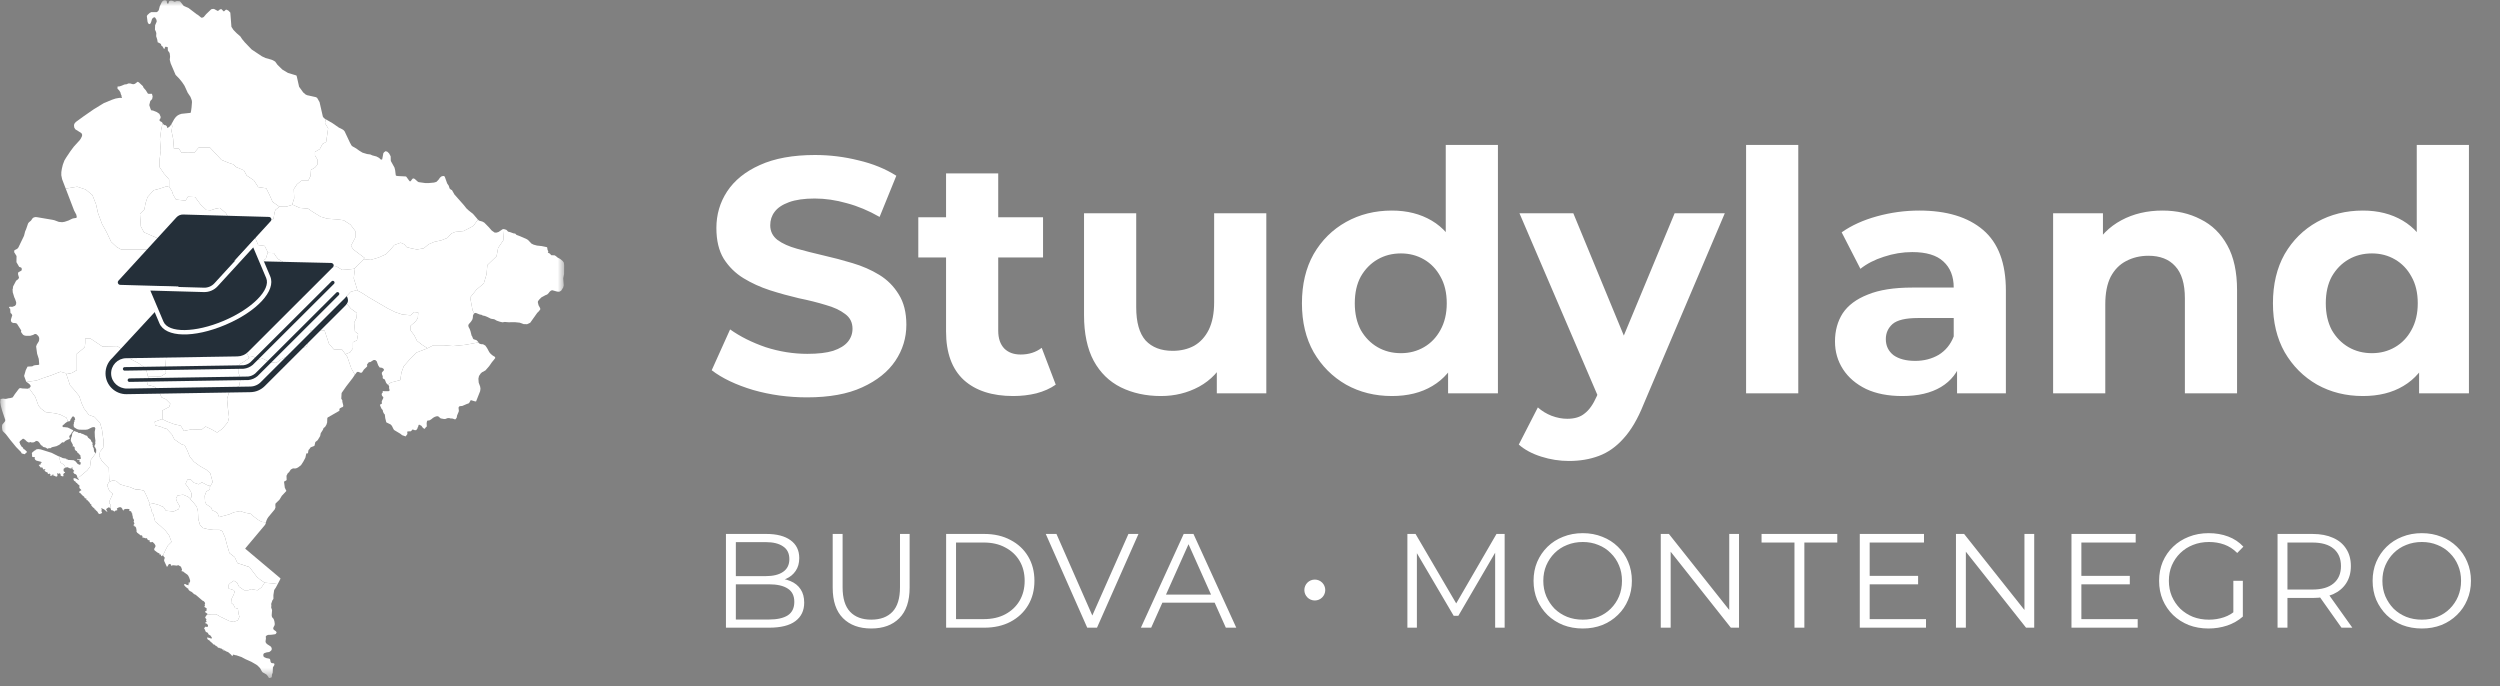 <svg width="204" height="56" viewBox="0 0 204 56" fill="none" xmlns="http://www.w3.org/2000/svg">
<rect x="0" y="0" width="204" height="56" fill="#808080" stroke="none"/>
<path d="M65.853 32.425C64.325 32.425 62.86 32.225 61.459 31.824C60.058 31.405 58.93 30.868 58.075 30.212L59.576 26.88C60.395 27.463 61.359 27.945 62.469 28.328C63.597 28.692 64.734 28.874 65.88 28.874C66.754 28.874 67.454 28.792 67.982 28.628C68.528 28.446 68.928 28.2 69.183 27.891C69.437 27.581 69.565 27.226 69.565 26.825C69.565 26.315 69.365 25.915 68.964 25.623C68.564 25.314 68.036 25.068 67.381 24.886C66.726 24.685 65.999 24.503 65.198 24.339C64.416 24.157 63.624 23.939 62.824 23.684C62.041 23.429 61.323 23.101 60.668 22.7C60.013 22.3 59.476 21.771 59.058 21.116C58.657 20.46 58.457 19.623 58.457 18.603C58.457 17.51 58.748 16.518 59.331 15.625C59.931 14.715 60.822 13.995 62.005 13.467C63.206 12.921 64.707 12.648 66.508 12.648C67.709 12.648 68.891 12.793 70.056 13.085C71.221 13.358 72.248 13.777 73.14 14.341L71.775 17.701C70.883 17.191 69.993 16.818 69.101 16.581C68.209 16.326 67.336 16.199 66.481 16.199C65.626 16.199 64.925 16.299 64.379 16.499C63.834 16.7 63.442 16.964 63.206 17.291C62.969 17.601 62.851 17.965 62.851 18.384C62.851 18.876 63.051 19.277 63.452 19.586C63.852 19.878 64.379 20.114 65.034 20.296C65.689 20.479 66.408 20.661 67.19 20.843C67.991 21.025 68.782 21.234 69.565 21.471C70.365 21.708 71.093 22.026 71.748 22.427C72.403 22.828 72.93 23.356 73.331 24.012C73.749 24.667 73.959 25.496 73.959 26.497C73.959 27.572 73.658 28.555 73.058 29.448C72.457 30.34 71.557 31.059 70.356 31.606C69.174 32.152 67.672 32.425 65.853 32.425ZM82.683 32.316C80.955 32.316 79.608 31.879 78.644 31.005C77.68 30.112 77.198 28.792 77.198 27.044V14.15H81.455V26.989C81.455 27.608 81.619 28.091 81.947 28.437C82.274 28.765 82.72 28.929 83.284 28.929C83.957 28.929 84.53 28.747 85.003 28.382L86.149 31.387C85.713 31.697 85.185 31.933 84.567 32.097C83.966 32.243 83.338 32.316 82.683 32.316ZM74.933 21.007V17.729H85.112V21.007H74.933ZM94.734 32.316C93.515 32.316 92.424 32.079 91.46 31.606C90.513 31.132 89.776 30.413 89.249 29.448C88.721 28.464 88.457 27.217 88.457 25.705V17.401H92.715V25.077C92.715 26.297 92.969 27.199 93.479 27.781C94.007 28.346 94.743 28.628 95.69 28.628C96.345 28.628 96.927 28.491 97.436 28.218C97.945 27.927 98.346 27.49 98.637 26.907C98.928 26.306 99.074 25.559 99.074 24.667V17.401H103.331V32.097H99.292V28.055L100.029 29.229C99.538 30.249 98.81 31.023 97.846 31.551C96.899 32.061 95.862 32.316 94.734 32.316ZM113.58 32.316C112.197 32.316 110.95 32.006 109.841 31.387C108.731 30.75 107.848 29.866 107.193 28.737C106.556 27.608 106.238 26.279 106.238 24.749C106.238 23.201 106.556 21.863 107.193 20.733C107.848 19.604 108.731 18.73 109.841 18.111C110.95 17.492 112.197 17.182 113.58 17.182C114.817 17.182 115.899 17.455 116.827 18.002C117.755 18.548 118.474 19.377 118.983 20.488C119.492 21.599 119.747 23.019 119.747 24.749C119.747 26.461 119.502 27.881 119.01 29.011C118.519 30.122 117.81 30.95 116.882 31.496C115.972 32.043 114.871 32.316 113.58 32.316ZM114.316 28.819C115.008 28.819 115.635 28.655 116.199 28.328C116.763 28 117.209 27.535 117.537 26.934C117.882 26.315 118.055 25.587 118.055 24.749C118.055 23.893 117.882 23.165 117.537 22.564C117.209 21.963 116.763 21.498 116.199 21.171C115.635 20.843 115.008 20.679 114.316 20.679C113.607 20.679 112.97 20.843 112.406 21.171C111.842 21.498 111.387 21.963 111.042 22.564C110.714 23.165 110.55 23.893 110.55 24.749C110.55 25.587 110.714 26.315 111.042 26.934C111.387 27.535 111.842 28 112.406 28.328C112.97 28.655 113.607 28.819 114.316 28.819ZM118.164 32.097V29.093L118.246 24.722L117.973 20.378V11.828H122.231V32.097H118.164ZM128.027 37.615C127.263 37.615 126.507 37.497 125.762 37.26C125.016 37.024 124.406 36.696 123.933 36.277L125.489 33.245C125.816 33.536 126.189 33.764 126.608 33.928C127.044 34.092 127.472 34.173 127.89 34.173C128.491 34.173 128.963 34.028 129.309 33.736C129.673 33.463 130.001 32.999 130.292 32.343L131.056 30.54L131.384 30.076L136.651 17.401H140.744L134.113 32.999C133.64 34.183 133.094 35.111 132.475 35.785C131.875 36.459 131.201 36.932 130.456 37.206C129.728 37.479 128.918 37.615 128.027 37.615ZM130.537 32.671L123.988 17.401H128.382L133.458 29.694L130.537 32.671ZM142.481 32.097V11.828H146.739V32.097H142.481ZM159.696 32.097V29.229L159.423 28.601V23.465C159.423 22.555 159.141 21.844 158.577 21.334C158.031 20.825 157.185 20.57 156.039 20.57C155.257 20.57 154.483 20.697 153.719 20.952C152.973 21.189 152.337 21.517 151.809 21.935L150.28 18.958C151.081 18.393 152.046 17.956 153.173 17.647C154.302 17.337 155.448 17.182 156.612 17.182C158.85 17.182 160.588 17.71 161.825 18.767C163.062 19.823 163.68 21.471 163.68 23.711V32.097H159.696ZM155.22 32.316C154.074 32.316 153.091 32.125 152.273 31.742C151.454 31.342 150.826 30.804 150.39 30.131C149.953 29.457 149.735 28.701 149.735 27.863C149.735 26.989 149.944 26.224 150.362 25.569C150.799 24.913 151.481 24.403 152.409 24.039C153.337 23.656 154.547 23.465 156.039 23.465H159.941V25.951H156.503C155.503 25.951 154.811 26.115 154.429 26.443C154.065 26.771 153.883 27.18 153.883 27.672C153.883 28.218 154.092 28.655 154.511 28.983C154.947 29.293 155.539 29.448 156.284 29.448C156.994 29.448 157.631 29.284 158.195 28.956C158.759 28.61 159.168 28.109 159.423 27.453L160.078 29.42C159.769 30.367 159.205 31.087 158.386 31.578C157.567 32.07 156.512 32.316 155.22 32.316ZM176.458 17.182C177.623 17.182 178.66 17.419 179.569 17.892C180.497 18.348 181.225 19.058 181.752 20.023C182.28 20.97 182.544 22.19 182.544 23.684V32.097H178.286V24.339C178.286 23.156 178.022 22.282 177.495 21.717C176.985 21.152 176.258 20.87 175.312 20.87C174.638 20.87 174.029 21.016 173.483 21.307C172.956 21.58 172.537 22.008 172.228 22.591C171.937 23.174 171.791 23.921 171.791 24.831V32.097H167.534V17.401H171.6V21.471L170.836 20.242C171.363 19.258 172.119 18.503 173.101 17.974C174.084 17.446 175.203 17.182 176.458 17.182ZM192.813 32.316C191.431 32.316 190.185 32.006 189.075 31.387C187.965 30.75 187.082 29.866 186.427 28.737C185.791 27.608 185.472 26.279 185.472 24.749C185.472 23.201 185.791 21.863 186.427 20.733C187.082 19.604 187.965 18.73 189.075 18.111C190.185 17.492 191.431 17.182 192.813 17.182C194.051 17.182 195.133 17.455 196.061 18.002C196.989 18.548 197.708 19.377 198.217 20.488C198.727 21.599 198.981 23.019 198.981 24.749C198.981 26.461 198.736 27.881 198.244 29.011C197.753 30.122 197.044 30.95 196.116 31.496C195.206 32.043 194.106 32.316 192.813 32.316ZM193.55 28.819C194.242 28.819 194.87 28.655 195.433 28.328C195.998 28 196.443 27.535 196.771 26.934C197.117 26.315 197.289 25.587 197.289 24.749C197.289 23.893 197.117 23.165 196.771 22.564C196.443 21.963 195.998 21.498 195.433 21.171C194.87 20.843 194.242 20.679 193.55 20.679C192.841 20.679 192.204 20.843 191.64 21.171C191.076 21.498 190.621 21.963 190.275 22.564C189.948 23.165 189.784 23.893 189.784 24.749C189.784 25.587 189.948 26.315 190.275 26.934C190.621 27.535 191.076 28 191.64 28.328C192.204 28.655 192.841 28.819 193.55 28.819ZM197.398 32.097V29.093L197.48 24.722L197.207 20.378V11.828H201.465V32.097H197.398Z" fill="white"/>
<mask id="mask0_405_1720" style="mask-type:luminance" maskUnits="userSpaceOnUse" x="0" y="0" width="47" height="56">
<path d="M46.055 0H0V55.348H46.055V0Z" fill="white"/>
</mask>
<g mask="url(#mask0_405_1720)">
<path d="M34.879 28.418L34.844 28.435L33.997 28.762L33.442 29.317L32.953 29.871L32.757 30.394L32.66 31.014L31.91 31.209L31.647 31.391L31.516 31.256L31.399 30.966L31.264 30.896L31.228 30.848L31.233 30.703L31.166 30.535L31.157 30.432L31.176 30.381L31.318 30.227L31.33 30.169L31.309 30.104L31.178 30.014L30.991 29.988L30.962 29.965L30.86 29.808L30.737 29.476L30.62 29.38L30.518 29.373L30.456 29.393L30.226 29.541L30.084 29.56L30.06 29.612L29.956 29.721L29.96 29.904L29.694 30.156L29.547 30.384L29.502 30.41L29.429 30.419L29.238 30.343L29.156 30.349L29.12 30.368L28.961 30.575L28.669 30.071L28.343 29.124L28.185 28.905L28.571 28.745L28.799 28.419V27.93L29.126 27.766L29.223 27.245L28.962 27.049L28.897 26.331L29.093 25.939L29.126 25.547L28.636 25.188L28.277 24.764L28.18 24.275L28.604 23.818L29.099 23.672L29.529 23.899L30.084 24.258L31.649 25.172L32.236 25.465L32.823 25.662L33.508 25.727L33.801 25.465L34.127 25.498L34.094 25.955L33.899 26.249L33.508 26.576V26.967L33.801 27.358L34.029 27.815L34.453 28.142L34.879 28.418Z" fill="white"/>
<path d="M15.512 40.679L15.497 40.694L15.823 41.053L16.052 41.346L16.149 41.705L16.182 42.358L16.312 42.815L16.54 43.076L16.932 43.175L17.421 43.239H17.91L18.138 43.337L18.366 43.859L18.529 44.48L18.724 45.132L19.149 45.459L19.377 45.948L20.355 46.275L20.974 47.09L21.301 47.352L21.601 47.548L21.594 47.547L21.333 47.939L21.007 48.167L20.486 48.07L20.257 48.167H19.931L19.507 47.874L19.344 47.547L19.083 47.384L18.79 47.58L18.66 47.711V48.036L18.822 48.07L19.083 48.167L19.149 48.298L19.051 48.559L18.888 48.886L18.855 49.179L19.051 49.342L19.181 49.603L19.41 49.668L19.475 50.126L19.54 50.322L19.41 50.615L19.083 50.745L18.724 50.681L17.975 50.322L17.649 50.126H17.225L16.906 50.168L16.92 50.154L16.912 50.059L16.851 50.036L16.791 49.976L16.732 49.96L16.739 49.886L16.844 49.855L16.867 49.645L16.67 49.52V49.498L16.73 49.44L16.727 49.412L16.69 49.367V49.348L16.723 49.332L16.711 49.281L16.742 49.246L16.701 49.138L16.6 49.039L16.549 49.026L16.49 48.981L15.97 48.535L15.833 48.478L15.655 48.308L15.486 48.222L15.353 48.097L15.355 48.082H15.398L15.396 48.063L15.27 47.986L15.132 47.872L15.027 47.747L15.015 47.674L15.149 47.664L15.191 47.708L15.376 47.757L15.403 47.738L15.4 47.708L15.341 47.651V47.629L15.362 47.623L15.415 47.667H15.445L15.438 47.61L15.4 47.597L15.391 47.571L15.398 47.533L15.419 47.527L15.46 47.556L15.507 47.489L15.514 47.361L15.436 47.124L15.36 46.975L15.294 46.895L14.999 46.684L14.956 46.637L14.8 46.601L14.847 46.522L14.851 46.47L14.767 46.244L14.562 46.122H14.503L14.451 46.157L14.164 46.126L14.035 46.138L13.963 46.17L13.928 46.049L13.899 46.017H13.852L13.772 46.042L13.678 46.199L13.641 46.247L13.617 46.25L13.391 45.764L13.405 45.615L13.444 45.541L13.439 45.496L13.37 45.423L13.304 45.307L13.541 44.806L13.704 44.512L13.997 44.218L13.802 43.696L13.508 43.305L13.084 42.913L12.66 42.554L12.497 41.934L12.399 41.803L12.334 41.51L12.172 41.151L12.53 41.085L12.987 41.216L13.345 41.38L13.541 41.673L14.161 41.739L14.584 41.542L14.649 41.282L14.454 40.955L14.356 40.694L14.486 40.433L14.942 40.367L15.334 40.531L15.512 40.679Z" fill="white"/>
<path d="M34.88 28.417L34.453 28.141L34.029 27.815L33.802 27.358L33.508 26.966V26.575L33.899 26.248L34.095 25.955L34.127 25.498L33.802 25.465L33.508 25.726L32.823 25.661L32.237 25.465L31.649 25.171L30.085 24.258L29.53 23.899L29.1 23.671L29.159 23.654L28.865 22.707L28.963 21.924L28.895 21.932L29.549 21.304L29.669 21.145L30.247 21.206L30.9 21.01L31.486 20.75L31.845 20.391L32.171 19.998L32.693 19.803L32.986 19.934L33.182 20.162L33.541 20.26L34.029 20.358L34.584 20.26L34.975 19.934L35.432 19.738L36.018 19.607L36.508 19.411L36.833 19.052L37.16 18.921L37.812 18.857L38.268 18.628L38.627 18.432L38.999 17.919L39.088 18.002L39.359 18.079L39.515 18.163L39.865 18.517L40.13 18.817L40.366 18.979L40.511 18.982L40.677 18.931L41.016 18.704L41.137 18.691L41.072 19.607L40.648 20.227L40.518 20.912L39.768 21.63L39.703 22.381L39.475 23.132L38.888 23.622L38.366 24.274L38.562 25.318L38.697 25.573L38.663 25.598L38.592 25.759L38.587 25.889L38.563 26.014L38.528 26.102L38.428 26.253L38.269 26.433L38.221 26.511L38.215 26.589L38.239 26.685L38.333 26.86L38.391 27.024L38.481 27.382L38.526 27.446L38.599 27.633L38.649 27.684L38.875 27.755L38.977 27.845L39.038 27.942L37.942 28.141L36.964 28.239L36.214 28.174H35.366L34.88 28.417Z" fill="white"/>
<path d="M38.999 17.92L38.626 18.433L38.268 18.629L37.811 18.857L37.159 18.922L36.833 19.053L36.508 19.412L36.018 19.608L35.431 19.739L34.975 19.934L34.583 20.26L34.029 20.358L33.54 20.26L33.182 20.162L32.986 19.934L32.693 19.803L32.171 19.999L31.845 20.391L31.486 20.75L30.9 21.011L30.247 21.207L29.669 21.146L29.745 21.044L28.833 20.358L28.636 20.065L28.995 19.38V18.857L28.604 18.335L28.05 17.976L27.593 17.91L26.713 17.846L26.159 17.683L25.474 17.258L25.148 17.029L24.463 16.965L23.877 16.703L23.837 16.715L24.007 16.181L23.974 15.431L24.235 15.039L24.593 14.745H25.148L25.344 14.354L25.376 13.864L25.703 13.668L25.898 13.44V13.015L25.703 12.689V12.395L26.093 12.167L26.322 11.743L26.615 11.579L26.778 10.47L26.517 10.046L26.58 9.732L27.142 10.058L27.662 10.419L27.833 10.497L28.03 10.614L28.121 10.718L28.545 11.618L28.678 11.865L28.759 11.94L29.073 12.118L29.31 12.291L29.581 12.456L29.956 12.57L30.212 12.602L30.388 12.681L30.718 12.768L30.932 12.882L31.082 13.024H31.127L31.188 12.999L31.281 12.501L31.347 12.417L31.471 12.333L31.618 12.388L31.755 12.525L31.879 12.758L31.886 13.086L31.905 13.161L32.19 13.674L32.243 13.888L32.294 14.3L32.333 14.342L32.458 14.365L33.098 14.397L33.152 14.417L33.383 14.735L33.425 14.787L33.456 14.796L33.492 14.793L33.522 14.768L33.646 14.602L33.693 14.566L33.75 14.563L33.836 14.595L34.085 14.819L34.161 14.862L34.691 14.936H35.009L35.419 14.897L35.614 14.839L35.776 14.674L35.899 14.501L36.011 14.401L36.141 14.362L36.234 14.365L36.295 14.424L36.488 14.966L36.617 15.154L36.687 15.377L36.787 15.471L36.88 15.513L37.084 15.873L37.849 16.736L38.058 17.001L38.212 17.147L38.611 17.468L38.999 17.92Z" fill="white"/>
<path d="M12.256 41.136L12.172 41.151L12.334 41.51L12.399 41.803L12.497 41.934L12.661 42.554L13.085 42.913L13.509 43.305L13.802 43.696L13.997 44.218L13.704 44.512L13.541 44.806L13.304 45.307L13.273 45.304L13.239 45.368L13.159 45.384L13.126 45.253L13.085 45.241L13.033 45.279L13.019 45.171L12.833 45.078L12.62 44.915L12.591 44.864L12.579 44.794L12.681 44.614L12.689 44.525L12.613 44.384L12.475 44.244L12.406 44.215L12.321 44.26L12.24 44.227L12.207 44.193L12.209 44.078L12.103 44.081L12.033 44.023L12.009 43.953L11.96 43.911L11.877 43.927L11.708 43.866L11.66 43.889L11.637 43.883L11.62 43.755L11.589 43.7L11.563 43.684L11.473 43.687L11.186 43.461L11.131 43.351L11.148 43.253L11.115 43.16L11.117 43.087L11.034 42.956L11.005 42.99L10.989 42.984V42.904H10.929L10.893 42.856L10.91 42.808L10.963 42.75L10.96 42.68L10.903 42.575L10.941 42.463L10.893 42.335L10.827 42.268L10.848 42.207L10.791 41.992L10.799 41.915L10.746 41.874L10.723 41.768L10.67 41.714L10.549 41.698L10.563 41.567L10.549 41.541L10.414 41.525L10.226 41.532L10.105 41.576L10.075 41.672L10.005 41.589L9.979 41.509L9.872 41.391L9.711 41.394L9.54 41.489V41.55L9.583 41.602L9.559 41.637L9.533 41.65L9.469 41.644L9.381 41.695L9.336 41.752L9.226 41.657L9.058 41.624L9.051 41.512L9.009 41.479V41.151L8.911 41.053L8.944 40.857L9.205 40.303L8.944 40.074L8.846 39.878L8.748 39.584L8.878 39.356L9.205 39.192L9.498 39.258L9.791 39.519L10.215 39.649L10.606 39.748L11.063 39.944H11.357L11.748 40.041L11.976 40.498L12.172 40.987L12.256 41.136Z" fill="white"/>
<path d="M17.128 39.728V39.649L16.899 39.584L16.475 39.355L16.215 39.519L15.823 39.388L15.562 39.127H15.301L15.139 39.486L15.334 39.747L15.562 40.105L15.627 40.269V40.563L15.512 40.678L15.334 40.53L14.942 40.367L14.486 40.432L14.356 40.693L14.454 40.955L14.649 41.281L14.584 41.542L14.16 41.738L13.541 41.673L13.345 41.379L12.987 41.216L12.53 41.085L12.256 41.135L12.172 40.987L11.976 40.498L11.748 40.041L11.357 39.943H11.062L10.606 39.747L10.215 39.649L9.791 39.519L9.498 39.257L9.205 39.192L8.969 39.31L8.911 39.078L8.878 38.197L8.553 37.87L8.292 37.577L8.095 37.218L8.161 36.859L8.422 36.532L8.454 36.011L8.324 35.064L8.161 34.509L7.704 34.02L7.248 33.856L6.857 33.334L6.662 32.91L6.465 32.322L6.042 31.8L5.716 31.441L5.412 30.53L5.879 30.43L6.27 30.201V28.863L6.759 28.471L6.922 28.308L6.955 27.982V27.623H7.379L8.356 28.276L9.563 28.243L10.02 28.537L10.639 29.287L11.259 29.614L11.65 29.875L11.943 30.201L12.106 30.854L12.041 31.409L12.563 31.539L12.921 31.8L13.182 32.42L13.541 32.584L13.899 32.943L13.802 33.203L13.248 33.497V34.182L12.628 34.411L12.66 34.705L13.15 34.836L13.378 34.933L13.606 34.998L14.03 35.455L14.225 35.847L14.78 36.239L15.073 36.336L15.269 36.728L15.497 37.283L15.823 37.675L16.312 38.033L16.834 38.327L17.16 38.621L17.355 39.339L17.128 39.728Z" fill="white"/>
<path d="M13.215 34.194L13.248 34.182V33.498L13.802 33.203L13.9 32.943L13.541 32.584L13.182 32.421L12.922 31.8L12.563 31.539L12.041 31.409L12.106 30.854L12.067 30.699L13.117 30.723L13.541 30.462L13.509 29.777L13.573 28.962L13.932 28.504L14.422 28.145L14.878 27.884L15.464 27.917L16.149 28.178L16.834 28.21L17.616 28.178L18.334 28.276L18.692 28.015L18.464 27.753L18.204 27.525L17.943 27.069L17.91 26.742L18.204 26.579L18.432 26.351H18.692L19.149 26.611L19.312 27.199L19.442 28.015L19.638 28.276L20.193 28.896L20.323 29.222L19.899 29.516L19.508 29.744L19.475 30.462L19.638 30.887L19.508 31.507L19.149 31.703L18.725 31.898L18.529 32.551L18.595 33.302L18.692 34.052L18.595 34.444L18.138 34.998L17.714 35.293L17.258 35.032L16.769 34.803L16.443 35.064L15.66 35.032L15.008 35.162L14.747 34.738L14.193 34.607L13.671 34.411L13.215 34.194Z" fill="white"/>
<path d="M4.88 37.265L4.868 37.447L4.934 37.74L5.227 37.936L5.353 38.161L5.28 38.178L5.252 38.22L5.19 38.255V38.441L5.307 38.547L5.309 38.567L5.302 38.587L5.245 38.596L5.159 38.69L5.183 38.821L5.16 38.87L5.082 38.864L4.975 38.825L4.935 38.777L4.944 38.678L4.854 38.623L4.809 38.63L4.778 38.669L4.69 38.62L4.65 38.64L4.69 38.746L4.688 38.801L4.665 38.864L4.628 38.889L4.552 38.883L4.464 38.832L4.367 38.812L4.353 38.803L4.355 38.719L4.322 38.706L4.291 38.726L4.274 38.787L4.123 38.832L4.089 38.781L4.128 38.701L4.059 38.675L4.042 38.63L3.964 38.675L3.907 38.669L3.892 38.573L3.847 38.541L3.757 38.515L3.646 38.422L3.636 38.38L3.7 38.313L3.69 38.281L3.548 38.306L3.505 38.278L3.484 38.175L3.398 38.13L3.361 38.159L3.311 38.146L3.162 37.95L3.176 37.928L3.264 37.915L3.354 37.857L3.319 37.825L3.309 37.783L3.325 37.764L3.401 37.761L3.395 37.713L3.35 37.684L2.977 37.588L2.882 37.527L2.825 37.412L2.851 37.306L2.68 37.293L2.621 37.257L2.609 37.215L2.623 37.129L2.597 36.994L2.635 36.917L2.82 36.767L2.88 36.744L2.927 36.693L2.972 36.67L3.117 36.645L3.328 36.673L4.219 36.953L4.748 37.222L4.88 37.265ZM1.819 31.697L2.284 31.719L2.363 31.672L2.88 32.389L3.141 33.107L3.336 33.335L3.727 33.629L4.51 33.727L4.901 33.825L5.423 34.086L5.544 34.391L5.482 34.417L5.311 34.539L5.235 34.622L5.117 34.706L5.088 34.795L5.188 34.863L5.254 34.853L5.529 34.886L5.966 35.104L5.978 35.133L5.952 35.184L5.85 35.306L5.795 35.422L5.671 35.556L5.647 35.666L5.709 35.746L5.693 35.797L5.652 35.83L5.453 35.91L5.303 35.997L5.215 36.106L5.118 36.086L5.056 36.109L4.843 36.292L4.607 36.408L4.232 36.494L4.132 36.571L3.976 36.574L3.883 36.622L3.727 36.52L3.532 36.469L3.497 36.449L3.44 36.365L3.352 36.337L3.202 36.109L3.1 36.006L2.934 35.974L2.868 36.038L2.756 36.093L2.595 36.109L2.471 36.07L2.383 36.106H2.336L2.191 36.026L2.06 35.897L1.953 35.824L1.908 35.801L1.861 35.804L1.623 36L1.583 36.119L1.616 36.147L1.64 36.24L1.758 36.439L1.868 36.523L1.925 36.645L2.015 36.683L2.189 36.85L2.198 36.883L2.186 36.925L2.125 36.941L2.03 37.065L1.774 37.002L1.707 36.877L1.318 36.482L0.843 35.904L0.492 35.445L0.216 35.169L0.183 35.05L0.16 34.864L0.172 34.687L0.184 34.652L0.386 34.408L0.425 34.334L0.422 34.248L0.173 33.508L0.07 33.129L0.019 32.813L0.045 32.562L0.24 32.524L0.406 32.547L0.517 32.544L0.681 32.501L0.861 32.479L1.035 32.428L1.209 32.164L1.558 31.701L1.665 31.666L1.819 31.697Z" fill="white"/>
<path d="M28.185 28.905L27.919 28.537L27.235 28.504L26.843 28.047L26.485 26.97L25.767 26.906L25.344 26.97L25.083 27.95L25.05 28.276L24.692 28.374L24.039 28.472L23.975 28.896L23.485 29.06L22.931 29.32L22.54 29.614L22.018 29.549L21.431 29.255L21.072 29.353L20.649 29.092L20.295 29.155L20.192 28.896L19.638 28.276L19.442 28.015L19.312 27.199L19.149 26.611L18.692 26.351H18.541L18.138 26.005L17.975 25.646L18.04 24.862L18.334 24.601L18.529 24.21L18.431 23.851L18.171 23.426L17.747 23.035L17.663 23.041L17.584 22.512L18.106 21.925L18.171 21.631L18.888 21.533L19.247 21.631L20.616 21.533L21.235 21.469L21.692 21.11L21.84 20.635L22.344 20.653L22.54 20.946L22.703 21.142L23.257 21.469L23.909 21.599L24.431 21.828L25.572 21.925L25.898 21.73L26.42 21.599L26.942 21.828L27.496 21.762L27.919 22.023L28.409 21.99L28.963 21.925L28.865 22.708L29.158 23.655L28.604 23.818L28.18 24.275L28.278 24.764L28.636 25.189L29.126 25.548L29.093 25.939L28.897 26.331L28.963 27.049L29.224 27.245L29.126 27.767L28.8 27.93V28.42L28.572 28.746L28.185 28.905Z" fill="white"/>
<path d="M5.544 34.39L5.422 34.085L4.901 33.824L4.51 33.726L3.727 33.628L3.336 33.334L3.14 33.105L2.88 32.387L2.363 31.672L2.438 31.626L2.481 31.568L2.502 31.51L2.488 31.453L2.412 31.353L2.169 31.165L2.977 31.05L3.499 30.854L4.183 30.626L4.933 30.332L5.389 30.462L5.716 31.441L6.042 31.8L6.465 32.323L6.662 32.91L6.857 33.334L7.248 33.857L7.705 34.02L8.161 34.509L8.324 35.064L8.454 36.011L8.422 36.532L8.161 36.859L8.096 37.218L8.292 37.577L8.553 37.87L8.878 38.197L8.911 39.078L8.969 39.31L8.878 39.355L8.748 39.584L8.846 39.878L8.944 40.073L9.205 40.302L8.944 40.857L8.911 41.053L9.009 41.15V41.479L8.951 41.422L8.854 41.4L8.666 41.534L8.674 41.598L8.759 41.733L8.738 41.768L8.5 41.567L8.277 41.464L8.262 41.489L8.303 41.579L8.279 41.695L8.291 41.752L8.329 41.81L8.324 41.861L8.296 41.883L8.237 41.892L8.165 41.953L8.047 41.915L7.938 41.739L7.821 41.64L7.778 41.573L7.719 41.56L7.705 41.486L7.583 41.4L7.465 41.266L7.441 41.223L7.458 41.153L7.396 41.141L7.372 41.118L7.268 40.949L7.206 40.907L7.123 40.804L7.035 40.807L7.068 40.721L7.061 40.696L6.9 40.638L6.89 40.554L6.724 40.423L6.529 40.212L6.446 40.183L6.456 40.138L6.55 40.039L6.617 40.03L6.632 39.997V39.978L6.48 39.821L6.477 39.693L6.494 39.626L6.325 39.485L6.277 39.404L6.195 39.389L6.183 39.319L6.033 39.219L5.995 39.11V39.055L6.019 39.023H6.119L6.201 39.049L6.392 39.158L6.423 39.154L6.425 39.103L6.298 38.959L6.479 38.919L7.12 38.381L7.347 38.081L7.42 37.513L7.812 36.985L7.81 36.968L7.842 36.923L7.852 36.696L7.776 36.522L7.723 36.464L7.707 36.394L7.786 36.208L7.768 36.102L7.788 35.97L7.741 35.64L7.726 35.239L7.776 34.981L7.771 34.933L7.735 34.872L7.698 34.853H7.591L7.489 34.882L7.168 35.039L6.99 35.068L6.48 35.062L6.337 35.033L6.242 34.988L6.064 34.876L6.021 34.811L6.002 34.663L6.038 34.529L6.029 34.451L6.08 34.41L6.062 34.319L6.138 34.227L6.085 34.06L6.002 33.982L5.931 33.985L5.871 34.034L5.838 34.117L5.767 34.2L5.717 34.349L5.662 34.377L5.544 34.39Z" fill="white"/>
<path d="M28.895 21.932L28.409 21.99L27.919 22.023L27.496 21.762L26.942 21.827L26.42 21.598L25.898 21.729L25.572 21.925L24.431 21.827L23.909 21.598L23.257 21.468L22.703 21.141L22.54 20.946L22.345 20.652L21.84 20.634L21.855 20.587L21.594 20.064L21.072 19.999L20.877 19.542L20.747 18.922L20.732 18.914L20.877 18.759V18.074L21.301 17.976L21.855 17.91L22.311 17.878L22.409 17.323L22.475 17.128L22.801 16.866L22.787 16.857L23.355 16.866L23.877 16.703L24.463 16.964L25.148 17.029L25.474 17.258L26.159 17.682L26.713 17.846L27.594 17.91L28.05 17.976L28.604 18.335L28.995 18.857V19.38L28.637 20.064L28.833 20.358L29.746 21.044L29.549 21.305L28.895 21.932Z" fill="white"/>
<path d="M18.541 26.35H18.431L18.203 26.578L17.909 26.741L17.942 27.068L18.203 27.525L18.463 27.753L18.692 28.014L18.333 28.275L17.616 28.177L16.833 28.21L16.149 28.177L15.464 27.916L14.877 27.884L14.421 28.144L13.931 28.503L13.573 28.961L13.508 29.777L13.54 30.462L13.116 30.723L12.067 30.698L11.943 30.201L11.649 29.875L11.258 29.613L10.639 29.287L10.019 28.537L9.563 28.243L8.356 28.275L7.379 27.623H6.954V27.982L6.921 28.308L6.759 28.471L6.269 28.862V30.201L5.878 30.429L5.412 30.529L5.389 30.462L4.933 30.331L4.183 30.625L3.499 30.854L2.977 31.049L2.168 31.165L2.136 31.14L1.967 30.678L2.102 30.206L2.247 29.915L2.632 29.894L2.763 29.82L2.901 29.794L3.119 29.781L3.186 29.753L3.2 29.727L3.164 29.289L3.029 28.864L2.948 28.277L3 28.122L3.157 27.868L3.184 27.8L3.202 27.649L3.19 27.549L3.133 27.423L3.01 27.304L2.96 27.269L2.893 27.253H2.841L2.704 27.33L2.464 27.401L2.132 27.404L2.003 27.378L1.911 27.337L1.835 27.262L1.74 27.127L1.711 27.072L1.735 26.969L1.379 26.408L1.224 26.353L1.127 26.363L1.008 26.328L0.956 26.295L0.899 26.215L0.887 26.114L0.899 26.047L1.001 25.721L0.944 25.605L0.892 25.573L0.854 25.521L0.832 25.211L0.811 25.166L0.752 25.144L0.735 25.111L0.754 25.056L0.787 25.027L1.011 25.037L1.229 24.953L1.314 24.827L1.322 24.669L1.232 24.401L1.167 24.265L1.041 23.855L1.025 23.597L1.044 23.577L1.07 23.371L1.317 22.905L1.471 22.789L1.533 22.705L1.55 22.65L1.476 22.402L1.471 22.256L1.54 22.195L1.749 22.082L1.778 22L1.763 21.865L1.683 21.816L1.564 21.775L1.341 21.393L1.35 20.892L1.158 20.581L1.162 20.452L1.201 20.407L1.407 20.303L1.499 20.197L1.96 19.241L2.05 18.889L2.136 18.688L2.29 18.238L2.357 18.144L2.528 18.002L2.659 17.811L2.732 17.756L2.868 17.713L3.008 17.72L4.263 17.933L4.433 17.969L4.8 18.106L5.071 18.131L5.282 18.096L5.593 17.992L5.876 17.853L5.971 17.82L6.211 17.784L6.244 17.759L6.265 17.707L6.227 17.519L6.049 17.182L5.362 15.391L6.303 15.234L6.987 15.462L7.541 15.919L7.835 16.67L7.997 17.388L8.324 18.269L8.682 18.922L9.073 19.738L9.53 20.162L9.888 20.358H11.649L12.725 20.391L12.986 20.912L13.312 21.043L13.867 21.37L14.714 21.924L15.529 22.284L16.41 23.132L17.747 23.034L18.17 23.425L18.431 23.85L18.529 24.209L18.333 24.6L18.04 24.861L17.974 25.645L18.138 26.004L18.541 26.35Z" fill="white"/>
<path d="M31.647 31.391L31.91 31.21L32.66 31.014L32.758 30.394L32.953 29.871L33.443 29.317L33.997 28.762L34.844 28.435L35.366 28.174H36.214L36.964 28.24L37.942 28.142L39.038 27.942L39.069 27.991L39.145 28.049L39.269 28.085L39.414 28.091L39.603 28.198L39.748 28.407L39.917 28.723L39.997 28.829L40.152 28.974L40.394 29.132L40.413 29.219L40.128 29.573L39.914 29.882L39.608 30.23L39.33 30.378L39.217 30.484L39.086 30.68L39.038 30.905L39.062 31.221L39.18 31.542L39.207 31.716L39.18 31.916L38.846 32.761L38.737 32.745L38.416 32.649L38.29 32.868L38.224 32.925L38.105 32.96L37.725 33.124L37.526 33.144L37.471 33.169L37.433 33.221L37.416 33.282L37.443 33.494L37.433 33.584L37.298 33.903L37.269 34.076L37.179 34.204L37.127 34.223L36.925 34.152L36.744 34.143L36.673 34.117L36.604 34.114L36.49 34.127L36.357 34.185L36.236 34.191L35.963 34.143L35.745 33.964L35.628 33.969L35.486 34.012L35.337 34.095L35.198 34.21L35.049 34.301L34.871 34.323L34.837 34.4L34.814 34.526L34.826 34.773L34.8 34.834L34.755 34.856L34.66 34.991L34.597 34.975L34.501 34.904L34.389 34.747L34.197 34.648L34.154 34.686L34.13 34.795L34.085 34.879L34.061 34.968L33.964 35.097L33.857 35.107L33.731 35.062L33.641 35.052L33.584 35.142L33.513 35.196L33.252 35.203L33.23 35.261L33.244 35.366L33.235 35.431L33.102 35.611L32.812 35.511L32.661 35.389L32.173 35.097L32.114 35.026L31.979 34.75L31.874 34.635L31.542 34.474L31.518 34.448L31.435 34.114L31.402 33.828L31.326 33.745L31.257 33.603L31.231 33.465L31.133 33.356L31.015 33.089L31.027 32.996L31.119 32.967L31.16 32.932L31.152 32.739L31.276 32.481V32.398L31.197 32.327L31.169 32.279L31.141 32.156L31.172 32.086L31.224 32.047L31.233 31.919L31.248 31.906L31.34 31.922H31.703L31.758 31.9L31.784 31.867L31.791 31.825L31.748 31.671L31.753 31.52L31.718 31.453L31.647 31.391Z" fill="white"/>
<path d="M26.58 9.732L26.517 10.045L26.778 10.47L26.615 11.579L26.322 11.743L26.093 12.167L25.702 12.395V12.689L25.898 13.015V13.44L25.702 13.668L25.376 13.864L25.343 14.354L25.148 14.745H24.593L24.234 15.038L23.974 15.431L24.006 16.181L23.837 16.715L23.355 16.866L22.786 16.857L22.246 16.474L21.985 15.887L21.724 15.365L21.072 15.267L20.713 14.713L20.127 14.32L19.898 13.897L19.279 13.635L19.018 13.407L18.627 13.276L18.072 13.048L17.127 12.036H16.215L15.856 12.461L15.334 12.428L14.812 12.461L14.584 12.102L14.193 12.134L14.127 11.318L13.997 10.698L14.062 10.274L13.975 10.151L14.217 9.719L14.35 9.544L14.481 9.43L14.619 9.352L14.806 9.287L15.554 9.208L15.59 9.069L15.632 8.76L15.666 8.323L15.645 8.174L15.542 7.903L15.317 7.568L15.06 7.005L14.861 6.705L14.614 6.403L14.327 6.109L13.926 5.168L13.852 4.877L13.878 4.626L13.852 4.385L13.833 4.313L13.698 4.121L13.69 3.862L13.647 3.833L13.6 3.844L13.555 3.804L13.52 3.808L13.462 3.862L13.417 3.99L13.382 3.993L13.261 3.788L13.168 3.726L13.132 3.592L12.966 3.491L12.869 3.455L12.829 3.224L12.743 2.956L12.755 2.701L12.71 2.557L12.644 2.42L12.658 2.058L12.786 1.767L12.774 1.644L12.743 1.565L12.658 1.434L12.622 1.415L12.574 1.411L12.515 1.441L12.408 1.539L12.325 1.82L12.261 1.94L12.211 1.97L12.119 1.94L12.043 1.797L11.983 1.333L11.992 1.288L12.043 1.212L12.211 1.059L12.342 0.99L12.745 0.993L12.8 0.984L12.88 0.928L12.954 0.833L13.038 0.513L13.22 0.137L13.344 0.042L13.472 0.02L13.602 0.065L13.626 0.226L13.659 0.294L13.702 0.3L13.741 0.287L13.786 0.127L13.811 0.095L13.94 0.046L14.12 0.078L14.217 0.137L14.282 0.134L14.426 0.085L14.662 0.098L14.728 0.15L14.963 0.451L15.013 0.49L15.39 0.657L16.069 1.176L16.143 1.212L16.423 1.441L16.526 1.438L16.628 1.386L16.825 1.15L17.224 0.768L17.297 0.735L17.459 0.726L17.763 0.892L17.826 0.869L17.953 0.762L18.064 0.742L18.249 0.928L18.294 0.918L18.411 0.807L18.454 0.787L18.501 0.794L18.641 0.869L18.794 1.03L18.884 2.189L19.05 2.443L19.309 2.708L19.619 2.979L19.748 3.181L19.978 3.458L20.534 4.036L21.374 4.597L21.666 4.733L22.141 4.867L22.272 4.919L22.455 5.027L22.645 5.291L23.034 5.673L23.502 5.953L24.186 6.158L24.221 6.253L24.407 7.08L24.741 7.542L24.924 7.702L25.059 7.767L25.774 7.927L25.877 7.985L26.076 8.333L26.344 9.511L26.401 9.596L26.501 9.687L26.58 9.732Z" fill="white"/>
<path d="M13.27 10.048L13.15 10.6L13.052 11.351L13.117 12.297L13.019 13.048V13.635L13.378 14.158L13.802 14.647V15.267L13.606 15.202L13.019 15.397L12.53 15.528L12.041 16.083L11.878 16.572L11.78 17.095L11.421 17.453L11.487 18.465L11.748 18.955L13.019 19.51L13.28 19.934L13.117 20.26L12.748 20.435L12.726 20.391L11.65 20.358H9.889L9.53 20.162L9.074 19.738L8.683 18.922L8.324 18.269L7.998 17.388L7.835 16.67L7.541 15.92L6.987 15.463L6.303 15.235L5.362 15.391L5.067 14.621L5.002 14.3L5.005 14.043L5.047 13.768L5.126 13.443L5.254 13.099L5.406 12.846L5.748 12.336L6.019 11.972L6.511 11.432L6.605 11.289L6.698 11.091V10.964L6.638 10.86L6.15 10.555L6.064 10.422L6.038 10.253L6.059 10.113L6.183 9.957L6.835 9.482L7.667 8.906L8.479 8.411L9.142 8.138L9.435 8.04L9.747 7.985L9.96 7.991L9.923 7.91L9.915 7.796L9.851 7.666L9.844 7.578L9.726 7.376L9.59 7.246V7.063L9.768 7.048L10.172 6.891L10.338 6.874L10.464 6.813L10.625 6.81L10.813 6.865L10.896 6.871L11.01 6.839L11.221 6.68L11.252 6.676L11.347 6.734L11.663 7.034L11.711 7.154L11.902 7.373L12.064 7.633L12.136 7.659L12.368 7.65L12.404 7.672L12.456 7.875L12.415 8.082L12.264 8.242L12.188 8.542V8.603L12.294 8.916L12.356 9.01L12.473 9.016L12.794 9.144L13.007 9.29L13.112 9.54L13.097 9.645L13.016 9.771L13.012 9.823L13.061 9.885L13.206 9.966L13.27 10.048Z" fill="white"/>
<path d="M28.961 30.575L28.773 30.854L28.265 31.51L27.888 32.05L27.873 32.089L27.848 32.533L27.935 32.671V32.777L28.011 33.083L28 33.176L27.945 33.221L27.859 33.25L27.743 33.317L27.707 33.352L27.693 33.401L27.7 33.498L27.676 33.529L26.736 34.069L26.708 34.131L26.694 34.477L26.634 34.66L26.527 34.834L26.401 34.93L26.354 35.065L26.173 35.347L26.126 35.582L25.922 35.919L25.73 36.073L25.665 36.365L25.623 36.397L25.347 36.503L25.25 36.644L25.188 36.705L25.16 36.782L25.131 36.984L25.121 37L25.031 36.984L24.991 37.026L24.918 37.353L24.751 37.667L24.563 37.959L24.323 38.142L24.198 38.203L24.086 38.229L23.908 38.219L23.761 38.296L23.714 38.334L23.599 38.511L23.474 38.629L23.378 38.822L23.39 39.154L23.36 39.203L23.191 39.292L23.177 39.315L23.241 39.799L23.369 40.061L22.996 40.459L22.804 40.776L22.479 41.093L22.467 41.211L22.479 41.409L22.414 41.57L21.902 42.187L21.817 42.315L21.738 42.485L21.701 42.623L21.366 42.586L21.072 42.423L20.681 42.13L20.486 41.934L19.996 41.836L19.605 41.705L19.083 41.803L18.725 41.966L17.877 42.195L17.747 41.868L17.551 41.738L17.323 41.64L17.225 41.412L16.834 41.15L16.736 40.955L16.704 40.465L16.834 40.106L17.128 39.943V39.728L17.355 39.339L17.16 38.622L16.834 38.327L16.313 38.034L15.823 37.675L15.498 37.283L15.269 36.729L15.073 36.337L14.78 36.239L14.225 35.847L14.03 35.455L13.606 34.998L13.378 34.934L13.15 34.836L12.661 34.705L12.628 34.411L13.215 34.195L13.671 34.411L14.193 34.607L14.747 34.738L15.008 35.162L15.66 35.032L16.443 35.064L16.769 34.803L17.258 35.032L17.714 35.293L18.138 34.998L18.595 34.444L18.692 34.052L18.595 33.302L18.529 32.551L18.725 31.898L19.149 31.703L19.508 31.507L19.638 30.887L19.475 30.462L19.508 29.744L19.898 29.516L20.323 29.222L20.296 29.154L20.649 29.092L21.072 29.353L21.431 29.255L22.018 29.549L22.54 29.614L22.931 29.32L23.485 29.059L23.975 28.896L24.039 28.471L24.692 28.374L25.051 28.276L25.083 27.949L25.344 26.97L25.767 26.905L26.485 26.97L26.843 28.047L27.235 28.504L27.919 28.537L28.343 29.124L28.67 30.071L28.961 30.575Z" fill="white"/>
<path d="M38.696 25.573L38.562 25.318L38.365 24.274L38.887 23.622L39.475 23.132L39.702 22.382L39.768 21.631L40.517 20.912L40.648 20.228L41.072 19.607L41.137 18.691L41.327 18.76L41.439 18.88L41.503 18.918L41.614 18.938L41.909 19.044L42.021 19.057L42.059 19.074L42.146 19.171L42.441 19.278L42.964 19.507L43.087 19.582L43.362 19.873L43.54 19.963L43.818 20.038L44.203 20.08L44.623 20.167L44.651 20.203L44.682 20.394L44.737 20.501L44.734 20.556L44.703 20.591L44.711 20.614L44.861 20.691L44.918 20.743L44.967 20.821L45.264 20.837L45.383 20.915L45.478 21.002L45.727 21.141L45.915 21.296L46.012 21.432L46.036 21.661L46.029 22.367L45.96 22.708L46.001 23.284L45.955 23.465L45.791 23.72L45.663 23.794L45.606 23.807L45.449 23.791L45.07 23.684L44.965 23.71L44.865 23.791L44.742 23.946L44.647 24.033L44.5 24.091L44.188 24.259L44.03 24.411L43.901 24.576L43.887 24.666L43.946 24.911L44.063 25.121L44.089 25.202L44.079 25.263L43.925 25.45L43.842 25.524L43.265 26.337L43.015 26.453L42.738 26.45L42.41 26.331L42.035 26.292L41.491 26.295L41.187 26.27L41.009 26.301L40.79 26.253L40.544 26.17L40.327 26.05L40.06 26.008L39.786 25.872L39.546 25.776L39.394 25.75L39.314 25.695L39.148 25.663L38.85 25.543L38.77 25.534L38.696 25.573Z" fill="white"/>
<path d="M13.802 15.234L14.029 15.593L14.127 15.887L14.356 16.278L15.138 16.376L15.334 16.05L15.92 16.082L16.377 16.703L16.833 17.127L17.192 17.16L17.584 17.029L17.942 16.964L18.431 17.388L18.79 18.073L19.246 18.302L19.638 18.367L20.192 18.628L20.746 18.921L20.876 19.542L21.072 19.998L21.594 20.064L21.855 20.586L21.691 21.109L21.235 21.468L20.615 21.532L19.246 21.63L18.887 21.532L18.17 21.63L18.105 21.924L17.584 22.512L17.663 23.04L16.41 23.132L15.529 22.284L14.714 21.924L13.867 21.37L13.312 21.043L12.986 20.912L12.747 20.434L13.117 20.26L13.28 19.934L13.019 19.509L11.747 18.954L11.486 18.465L11.421 17.453L11.78 17.094L11.877 16.572L12.04 16.082L12.53 15.528L13.019 15.397L13.606 15.201L13.802 15.267V15.234Z" fill="white"/>
<path d="M7.81 36.968L7.812 36.985L7.419 37.513L7.346 38.081L7.119 38.382L6.479 38.919L6.298 38.96L6.292 38.838L6.216 38.728L6.189 38.703L6.076 38.667L5.992 38.562L5.981 38.527L5.992 38.482L6.066 38.434L5.904 38.257L5.912 38.148L5.873 38.13L5.855 38.139L5.852 38.203L5.831 38.229L5.715 38.219L5.487 38.12L5.353 38.161L5.227 37.936L4.933 37.74L4.868 37.447L4.879 37.265L5.119 37.379L5.404 37.427L5.43 37.491L5.475 37.472L5.555 37.527L6.016 37.555L6.168 37.651L6.342 37.863L6.519 37.931L6.567 37.892L6.595 37.754L6.453 37.629L6.443 37.6L6.503 37.581L6.522 37.558L6.472 37.52H6.318L6.299 37.469L6.344 37.44L6.441 37.478L6.574 37.453L6.601 37.382L6.562 37.253L6.579 37.186L6.505 37.116L6.434 37.007L6.375 36.991L6.367 36.965L6.32 36.936L6.273 36.815H6.234L6.147 36.737L6.099 36.657L6.088 36.493L6.004 36.422H5.91L5.947 36.365L5.943 36.288L5.789 35.996L5.772 35.922L5.803 35.736L5.869 35.563L5.893 35.383L5.938 35.297L6.04 35.174L6.111 35.187L6.223 35.239L6.304 35.248L6.429 35.338L6.558 35.325L6.658 35.389L6.75 35.409L6.978 35.524L7.106 35.563L7.187 35.711L7.415 35.896L7.455 36.028L7.55 36.127L7.56 36.17L7.531 36.249L7.577 36.343L7.56 36.416L7.647 36.587L7.678 36.836L7.757 36.946L7.81 36.968Z" fill="white"/>
<path d="M22.66 47.662L22.502 47.957L22.374 48.145L22.309 48.56L22.312 48.87L22.227 48.988L22.129 49.274L22.143 49.431L22.127 49.568L22.201 49.782L22.17 50.202L22.189 50.32L22.205 50.365L22.312 50.485L22.355 50.578L22.395 50.718L22.419 50.903L22.41 51.008L22.309 51.203L22.295 51.32L22.35 51.394L22.504 51.502L22.564 51.578L22.566 51.626L22.507 51.722L22.445 51.754L22.158 51.795L21.866 51.808L21.761 51.855L21.686 51.929L21.7 52.104L21.666 52.339L21.683 52.422L21.74 52.508L21.804 52.566L22.073 52.74L22.115 52.785L22.165 52.871L22.177 52.983L22.129 53.084L22.008 53.183L21.909 53.215L21.773 53.23L21.573 53.294L21.512 53.345L21.481 53.44L21.503 53.564L21.564 53.625L21.735 53.701L21.973 53.746L22.018 53.774L22.044 53.819L22.082 54.01L22.125 54.08L22.189 54.112L22.346 54.127L22.398 54.182L22.377 54.287L22.27 54.456L22.25 54.9L22.189 55.053L22.18 55.228L22.151 55.282L22.006 55.329L21.944 55.32L21.819 55.126L21.737 55.037L21.431 54.862L21.367 54.783L21.218 54.513L21.001 54.296L20.904 54.23L20.519 54.007L20.023 53.784L19.703 53.613L19.299 53.476L19.173 53.457L19.067 53.418L19.03 53.421L18.997 53.447L18.981 53.536L18.94 53.527L18.841 53.406L18.618 53.215L18.451 53.151L18.33 53.072L18.224 53.081L18.233 53.008L18.221 52.983L18.138 53.005L18.119 52.954L18.079 52.941L18.04 52.896L17.991 52.913L17.936 52.893L17.886 52.852L17.841 52.867L17.773 52.83L17.739 52.794L17.73 52.756L17.679 52.743L17.625 52.686L17.578 52.69L17.511 52.6L17.428 52.591L17.373 52.546L17.355 52.508L17.11 52.298L17.076 52.238L17.022 52.231L16.934 52.161L16.889 52.018L17.086 52.049L17.226 52.11L17.262 52.104L17.293 52.04L17.178 51.862L17.029 51.779L16.955 51.635L16.825 51.575L16.772 51.524L16.721 51.371L16.661 51.314V51.282L16.727 51.158L16.787 51.136L16.915 51.164L16.975 51.091L16.972 51.034L16.934 50.957L16.832 50.874L16.735 50.846L16.756 50.795L16.867 50.747L16.815 50.648L16.822 50.591L16.851 50.537L16.754 50.425L16.744 50.374L16.822 50.237L16.858 50.224L16.852 50.175L16.905 50.168L17.225 50.126H17.648L17.975 50.321L18.724 50.68L19.083 50.745L19.409 50.615L19.54 50.321L19.475 50.126L19.409 49.668L19.181 49.603L19.051 49.342L18.855 49.179L18.888 48.885L19.051 48.559L19.148 48.297L19.083 48.167L18.822 48.069L18.66 48.036V47.71L18.79 47.579L19.083 47.384L19.344 47.547L19.507 47.874L19.931 48.167H20.257L20.485 48.069L21.007 48.167L21.333 47.938L21.594 47.547L22.311 47.613L22.66 47.662Z" fill="white"/>
<path d="M13.974 10.151L14.062 10.275L13.997 10.698L14.127 11.319L14.192 12.134L14.583 12.102L14.812 12.461L15.334 12.428L15.855 12.461L16.214 12.037H17.127L18.072 13.048L18.626 13.277L19.018 13.407L19.278 13.636L19.898 13.897L20.126 14.321L20.713 14.713L21.072 15.268L21.724 15.365L21.985 15.888L22.245 16.475L22.8 16.867L22.474 17.128L22.409 17.324L22.311 17.878L21.854 17.911L21.3 17.976L20.876 18.074V18.76L20.731 18.915L20.192 18.629L19.638 18.368L19.246 18.303L18.79 18.074L18.431 17.389L17.942 16.965L17.583 17.029L17.192 17.16L16.833 17.128L16.377 16.704L15.92 16.083L15.334 16.051L15.138 16.377L14.355 16.279L14.127 15.888L14.029 15.594L13.801 15.235V14.647L13.377 14.158L13.019 13.636V13.048L13.116 12.298L13.051 11.352L13.149 10.601L13.27 10.049L13.346 10.159L13.429 10.208L13.512 10.217L13.593 10.279L13.633 10.354L13.657 10.458L13.856 10.315L13.974 10.151Z" fill="white"/>
<path d="M21.701 42.623L21.684 42.711L21.629 42.827L20.021 44.742L20.017 44.78L22.882 47.191L22.88 47.239L22.66 47.662L22.311 47.612L21.602 47.547L21.301 47.351L20.974 47.09L20.355 46.274L19.377 45.947L19.149 45.458L18.725 45.131L18.529 44.479L18.366 43.859L18.138 43.336L17.91 43.239H17.421L16.932 43.174L16.54 43.075L16.313 42.814L16.182 42.357L16.149 41.705L16.052 41.346L15.823 41.052L15.498 40.693L15.628 40.563V40.269L15.562 40.105L15.334 39.747L15.139 39.486L15.301 39.127H15.562L15.823 39.388L16.215 39.518L16.475 39.355L16.899 39.584L17.128 39.648V39.943L16.834 40.105L16.704 40.465L16.736 40.954L16.834 41.15L17.225 41.411L17.323 41.64L17.551 41.738L17.747 41.868L17.877 42.195L18.725 41.966L19.083 41.803L19.605 41.705L19.996 41.836L20.486 41.934L20.681 42.129L21.072 42.423L21.366 42.586L21.701 42.623Z" fill="white"/>
<path d="M26.011 26.455L23.871 28.593L21.296 31.164C21.295 31.165 21.294 31.166 21.293 31.167L21.279 31.181C21.272 31.188 21.265 31.194 21.258 31.201C21.237 31.22 21.216 31.239 21.194 31.258C21.182 31.268 21.169 31.277 21.156 31.287C21.137 31.302 21.118 31.316 21.098 31.33C21.082 31.34 21.067 31.35 21.051 31.359C21.033 31.371 21.014 31.382 20.996 31.392C20.978 31.402 20.96 31.41 20.943 31.419C20.924 31.428 20.906 31.436 20.887 31.444C20.856 31.458 20.823 31.469 20.79 31.48C20.785 31.482 20.78 31.484 20.775 31.485C20.747 31.494 20.717 31.502 20.687 31.509C20.678 31.511 20.669 31.514 20.659 31.516C20.654 31.517 20.65 31.517 20.646 31.518C20.623 31.522 20.601 31.526 20.577 31.529C20.565 31.531 20.553 31.533 20.54 31.535C20.512 31.538 20.483 31.539 20.455 31.54C20.445 31.541 20.436 31.542 20.426 31.542L10.366 31.706C9.685 31.717 9.092 31.193 9.068 30.512C9.044 29.818 9.594 29.242 10.285 29.23L19.226 29.085L19.376 29.082C19.703 29.077 20.015 28.945 20.247 28.713L25.97 22.998L27.162 21.807C27.305 21.667 27.203 21.474 27.027 21.458L17.549 21.236C16.922 21.221 16.319 21.477 15.893 21.937L9.157 29.219C8.807 29.541 8.602 30 8.61 30.496C8.625 31.432 9.398 32.181 10.332 32.165L20.389 32.002C20.509 32.002 20.629 31.991 20.749 31.966C20.756 31.965 20.763 31.962 20.771 31.961C20.811 31.952 20.852 31.941 20.892 31.929C20.903 31.926 20.915 31.922 20.927 31.919C20.973 31.904 21.02 31.887 21.066 31.867C21.267 31.782 21.448 31.66 21.603 31.506L28.126 24.993C28.442 24.677 28.45 24.512 28.304 24.167L26.011 26.455Z" fill="#242F39"/>
<path d="M20.661 30.91C20.539 30.961 20.41 30.995 20.275 31.011C20.27 31.011 20.265 31.011 20.261 31.011L10.562 31.164C10.482 31.165 10.417 31.102 10.416 31.023C10.415 30.944 10.478 30.879 10.557 30.877L20.249 30.725C20.462 30.699 20.648 30.621 20.816 30.485L27.443 23.876C27.499 23.82 27.59 23.82 27.646 23.876C27.702 23.933 27.702 24.023 27.645 24.079L21.013 30.693C21.01 30.696 21.006 30.699 21.003 30.702C20.897 30.789 20.783 30.858 20.661 30.91Z" fill="#242F39"/>
<path d="M20.272 29.99C20.151 30.041 20.022 30.075 19.886 30.09C19.881 30.091 19.877 30.091 19.872 30.091L10.173 30.244C10.094 30.245 10.029 30.182 10.027 30.103C10.026 30.024 10.089 29.959 10.168 29.957L19.86 29.805C20.074 29.779 20.26 29.701 20.427 29.565L27.055 22.956C27.111 22.9 27.201 22.9 27.257 22.956C27.313 23.012 27.313 23.103 27.257 23.159L20.625 29.773C20.621 29.776 20.618 29.779 20.614 29.782C20.508 29.869 20.394 29.938 20.272 29.99Z" fill="#242F39"/>
<path d="M14.395 17.74L9.667 22.901C9.548 23.031 9.636 23.241 9.812 23.245L16.805 23.442C17.017 23.448 17.22 23.362 17.363 23.206L22.091 18.045C22.21 17.916 22.122 17.706 21.946 17.701L14.953 17.504C14.741 17.498 14.538 17.584 14.395 17.74Z" fill="#242F39"/>
<path d="M18.392 26.508C15.815 27.599 13.5 27.545 13.008 26.38L11.722 23.337L16.646 23.475C16.806 23.48 16.963 23.45 17.111 23.388C17.258 23.325 17.389 23.233 17.497 23.115L20.776 19.536L22.05 22.551C22.543 23.715 20.97 25.416 18.392 26.508Z" fill="white"/>
<path d="M17.76 23.356C17.617 23.513 17.445 23.634 17.25 23.717C17.055 23.8 16.848 23.838 16.636 23.833L12.267 23.71L13.337 26.241C13.737 27.188 15.938 27.16 18.253 26.179C20.569 25.198 22.122 23.637 21.722 22.69L20.664 20.188L17.76 23.356Z" fill="#242F39"/>
</g>
<path d="M59.237 51.219V43.57H62.534C63.386 43.57 64.044 43.742 64.51 44.084C64.983 44.426 65.219 44.911 65.219 45.537C65.219 45.952 65.121 46.302 64.925 46.586C64.736 46.87 64.474 47.085 64.139 47.231C63.811 47.377 63.451 47.449 63.058 47.449L63.244 47.187C63.731 47.187 64.15 47.264 64.499 47.417C64.856 47.562 65.132 47.784 65.329 48.083C65.525 48.374 65.623 48.739 65.623 49.176C65.623 49.824 65.383 50.327 64.903 50.684C64.43 51.041 63.713 51.219 62.752 51.219H59.237ZM60.045 50.553H62.742C63.411 50.553 63.924 50.44 64.281 50.214C64.637 49.981 64.816 49.613 64.816 49.11C64.816 48.615 64.637 48.254 64.281 48.029C63.924 47.795 63.411 47.679 62.742 47.679H59.958V47.012H62.48C63.091 47.012 63.564 46.896 63.899 46.663C64.241 46.429 64.412 46.084 64.412 45.625C64.412 45.158 64.241 44.812 63.899 44.587C63.564 44.353 63.091 44.237 62.48 44.237H60.045V50.553ZM71.092 51.285C70.116 51.285 69.349 51.004 68.788 50.443C68.228 49.882 67.948 49.052 67.948 47.952V43.57H68.756V47.919C68.756 48.822 68.959 49.489 69.367 49.919C69.774 50.349 70.35 50.563 71.092 50.563C71.841 50.563 72.419 50.349 72.828 49.919C73.235 49.489 73.439 48.822 73.439 47.919V43.57H74.225V47.952C74.225 49.052 73.944 49.882 73.384 50.443C72.831 51.004 72.067 51.285 71.092 51.285ZM77.204 51.219V43.57H80.316C81.131 43.57 81.844 43.734 82.455 44.062C83.074 44.383 83.554 44.831 83.896 45.406C84.239 45.981 84.409 46.644 84.409 47.395C84.409 48.145 84.239 48.808 83.896 49.383C83.554 49.959 83.074 50.41 82.455 50.738C81.844 51.059 81.131 51.219 80.316 51.219H77.204ZM78.012 50.52H80.272C80.949 50.52 81.535 50.389 82.029 50.126C82.531 49.857 82.921 49.489 83.197 49.023C83.474 48.549 83.612 48.007 83.612 47.395C83.612 46.776 83.474 46.233 83.197 45.767C82.921 45.3 82.531 44.936 82.029 44.674C81.535 44.404 80.949 44.27 80.272 44.27H78.012V50.52ZM88.718 51.219L85.334 43.57H86.207L89.373 50.771H88.892L92.08 43.57H92.899L89.515 51.219H88.718ZM93.097 51.219L96.59 43.57H97.387L100.88 51.219H100.028L96.819 44.04H97.147L93.937 51.219H93.097ZM94.472 49.176L94.712 48.52H99.155L99.395 49.176H94.472Z" fill="white"/>
<path d="M107.288 49C107.759 49 108.141 48.618 108.141 48.147C108.141 47.675 107.759 47.293 107.288 47.293C106.817 47.293 106.435 47.675 106.435 48.147C106.435 48.618 106.817 49 107.288 49Z" fill="white"/>
<path d="M114.843 51.22V43.571H115.509L119.002 49.538H118.653L122.113 43.571H122.779V51.22H122.004V44.784H122.189L119.002 50.248H118.62L115.41 44.784H115.618V51.22H114.843ZM129.155 51.286C128.58 51.286 128.045 51.191 127.55 51.002C127.063 50.805 126.637 50.532 126.273 50.182C125.917 49.825 125.636 49.414 125.432 48.947C125.236 48.474 125.138 47.957 125.138 47.396C125.138 46.835 125.236 46.321 125.432 45.855C125.636 45.382 125.917 44.97 126.273 44.62C126.637 44.263 127.063 43.99 127.55 43.801C128.038 43.604 128.573 43.506 129.155 43.506C129.73 43.506 130.261 43.604 130.749 43.801C131.236 43.99 131.659 44.26 132.015 44.609C132.379 44.959 132.659 45.371 132.855 45.844C133.059 46.318 133.161 46.835 133.161 47.396C133.161 47.957 133.059 48.474 132.855 48.947C132.659 49.421 132.379 49.833 132.015 50.182C131.659 50.532 131.236 50.805 130.749 51.002C130.261 51.191 129.73 51.286 129.155 51.286ZM129.155 50.565C129.613 50.565 130.036 50.488 130.421 50.335C130.814 50.175 131.153 49.953 131.436 49.669C131.728 49.377 131.954 49.042 132.113 48.663C132.274 48.277 132.353 47.855 132.353 47.396C132.353 46.937 132.274 46.518 132.113 46.139C131.954 45.753 131.728 45.418 131.436 45.134C131.153 44.843 130.814 44.62 130.421 44.467C130.036 44.307 129.613 44.227 129.155 44.227C128.696 44.227 128.271 44.307 127.878 44.467C127.485 44.62 127.143 44.843 126.851 45.134C126.568 45.418 126.343 45.753 126.175 46.139C126.015 46.518 125.934 46.937 125.934 47.396C125.934 47.847 126.015 48.266 126.175 48.652C126.343 49.038 126.568 49.377 126.851 49.669C127.143 49.953 127.485 50.175 127.878 50.335C128.271 50.488 128.696 50.565 129.155 50.565ZM135.518 51.22V43.571H136.184L141.456 50.215H141.107V43.571H141.904V51.22H141.238L135.976 44.577H136.326V51.22H135.518ZM146.429 51.22V44.271H143.743V43.571H149.922V44.271H147.236V51.22H146.429ZM152.478 46.992H156.517V47.68H152.478V46.992ZM152.566 50.521H157.162V51.22H151.758V43.571H156.998V44.271H152.566V50.521ZM159.606 51.22V43.571H160.272L165.545 50.215H165.195V43.571H165.992V51.22H165.326L160.065 44.577H160.414V51.22H159.606ZM169.753 46.992H173.792V47.68H169.753V46.992ZM169.84 50.521H174.436V51.22H169.032V43.571H174.272V44.271H169.84V50.521ZM180.211 51.286C179.629 51.286 179.09 51.191 178.595 51.002C178.107 50.805 177.682 50.532 177.318 50.182C176.961 49.833 176.681 49.421 176.477 48.947C176.281 48.474 176.183 47.957 176.183 47.396C176.183 46.835 176.281 46.318 176.477 45.844C176.681 45.371 176.965 44.959 177.329 44.609C177.693 44.26 178.118 43.99 178.606 43.801C179.101 43.604 179.64 43.506 180.222 43.506C180.804 43.506 181.335 43.597 181.815 43.779C182.303 43.961 182.718 44.238 183.06 44.609L182.558 45.123C182.238 44.803 181.884 44.573 181.499 44.435C181.113 44.296 180.699 44.227 180.254 44.227C179.782 44.227 179.345 44.307 178.944 44.467C178.552 44.62 178.206 44.843 177.907 45.134C177.616 45.418 177.387 45.753 177.22 46.139C177.059 46.518 176.98 46.937 176.98 47.396C176.98 47.847 177.059 48.266 177.22 48.652C177.387 49.038 177.616 49.377 177.907 49.669C178.206 49.953 178.552 50.175 178.944 50.335C179.345 50.488 179.778 50.565 180.244 50.565C180.68 50.565 181.092 50.499 181.477 50.368C181.87 50.237 182.23 50.015 182.558 49.701L183.016 50.313C182.653 50.634 182.227 50.878 181.739 51.045C181.251 51.206 180.742 51.286 180.211 51.286ZM182.241 50.215V47.396H183.016V50.313L182.241 50.215ZM185.848 51.22V43.571H188.709C189.356 43.571 189.913 43.677 190.379 43.888C190.845 44.092 191.201 44.391 191.449 44.784C191.703 45.17 191.831 45.64 191.831 46.194C191.831 46.733 191.703 47.199 191.449 47.593C191.201 47.979 190.845 48.277 190.379 48.489C189.913 48.693 189.356 48.794 188.709 48.794H186.296L186.656 48.423V51.22H185.848ZM191.066 51.22L189.102 48.445H189.975L191.951 51.22H191.066ZM186.656 48.489L186.296 48.106H188.687C189.451 48.106 190.029 47.938 190.422 47.603C190.823 47.268 191.023 46.798 191.023 46.194C191.023 45.582 190.823 45.108 190.422 44.773C190.029 44.438 189.451 44.271 188.687 44.271H186.296L186.656 43.888V48.489ZM197.623 51.286C197.049 51.286 196.514 51.191 196.018 51.002C195.531 50.805 195.106 50.532 194.741 50.182C194.385 49.825 194.105 49.414 193.901 48.947C193.704 48.474 193.606 47.957 193.606 47.396C193.606 46.835 193.704 46.321 193.901 45.855C194.105 45.382 194.385 44.97 194.741 44.62C195.106 44.263 195.531 43.99 196.018 43.801C196.506 43.604 197.041 43.506 197.623 43.506C198.198 43.506 198.73 43.604 199.217 43.801C199.705 43.99 200.127 44.26 200.483 44.609C200.848 44.959 201.127 45.371 201.324 45.844C201.528 46.318 201.629 46.835 201.629 47.396C201.629 47.957 201.528 48.474 201.324 48.947C201.127 49.421 200.848 49.833 200.483 50.182C200.127 50.532 199.705 50.805 199.217 51.002C198.73 51.191 198.198 51.286 197.623 51.286ZM197.623 50.565C198.082 50.565 198.504 50.488 198.889 50.335C199.282 50.175 199.621 49.953 199.905 49.669C200.196 49.377 200.422 49.042 200.581 48.663C200.742 48.277 200.822 47.855 200.822 47.396C200.822 46.937 200.742 46.518 200.581 46.139C200.422 45.753 200.196 45.418 199.905 45.134C199.621 44.843 199.282 44.62 198.889 44.467C198.504 44.307 198.082 44.227 197.623 44.227C197.165 44.227 196.739 44.307 196.346 44.467C195.953 44.62 195.611 44.843 195.32 45.134C195.036 45.418 194.811 45.753 194.643 46.139C194.483 46.518 194.403 46.937 194.403 47.396C194.403 47.847 194.483 48.266 194.643 48.652C194.811 49.038 195.036 49.377 195.32 49.669C195.611 49.953 195.953 50.175 196.346 50.335C196.739 50.488 197.165 50.565 197.623 50.565Z" fill="white"/>
</svg>
